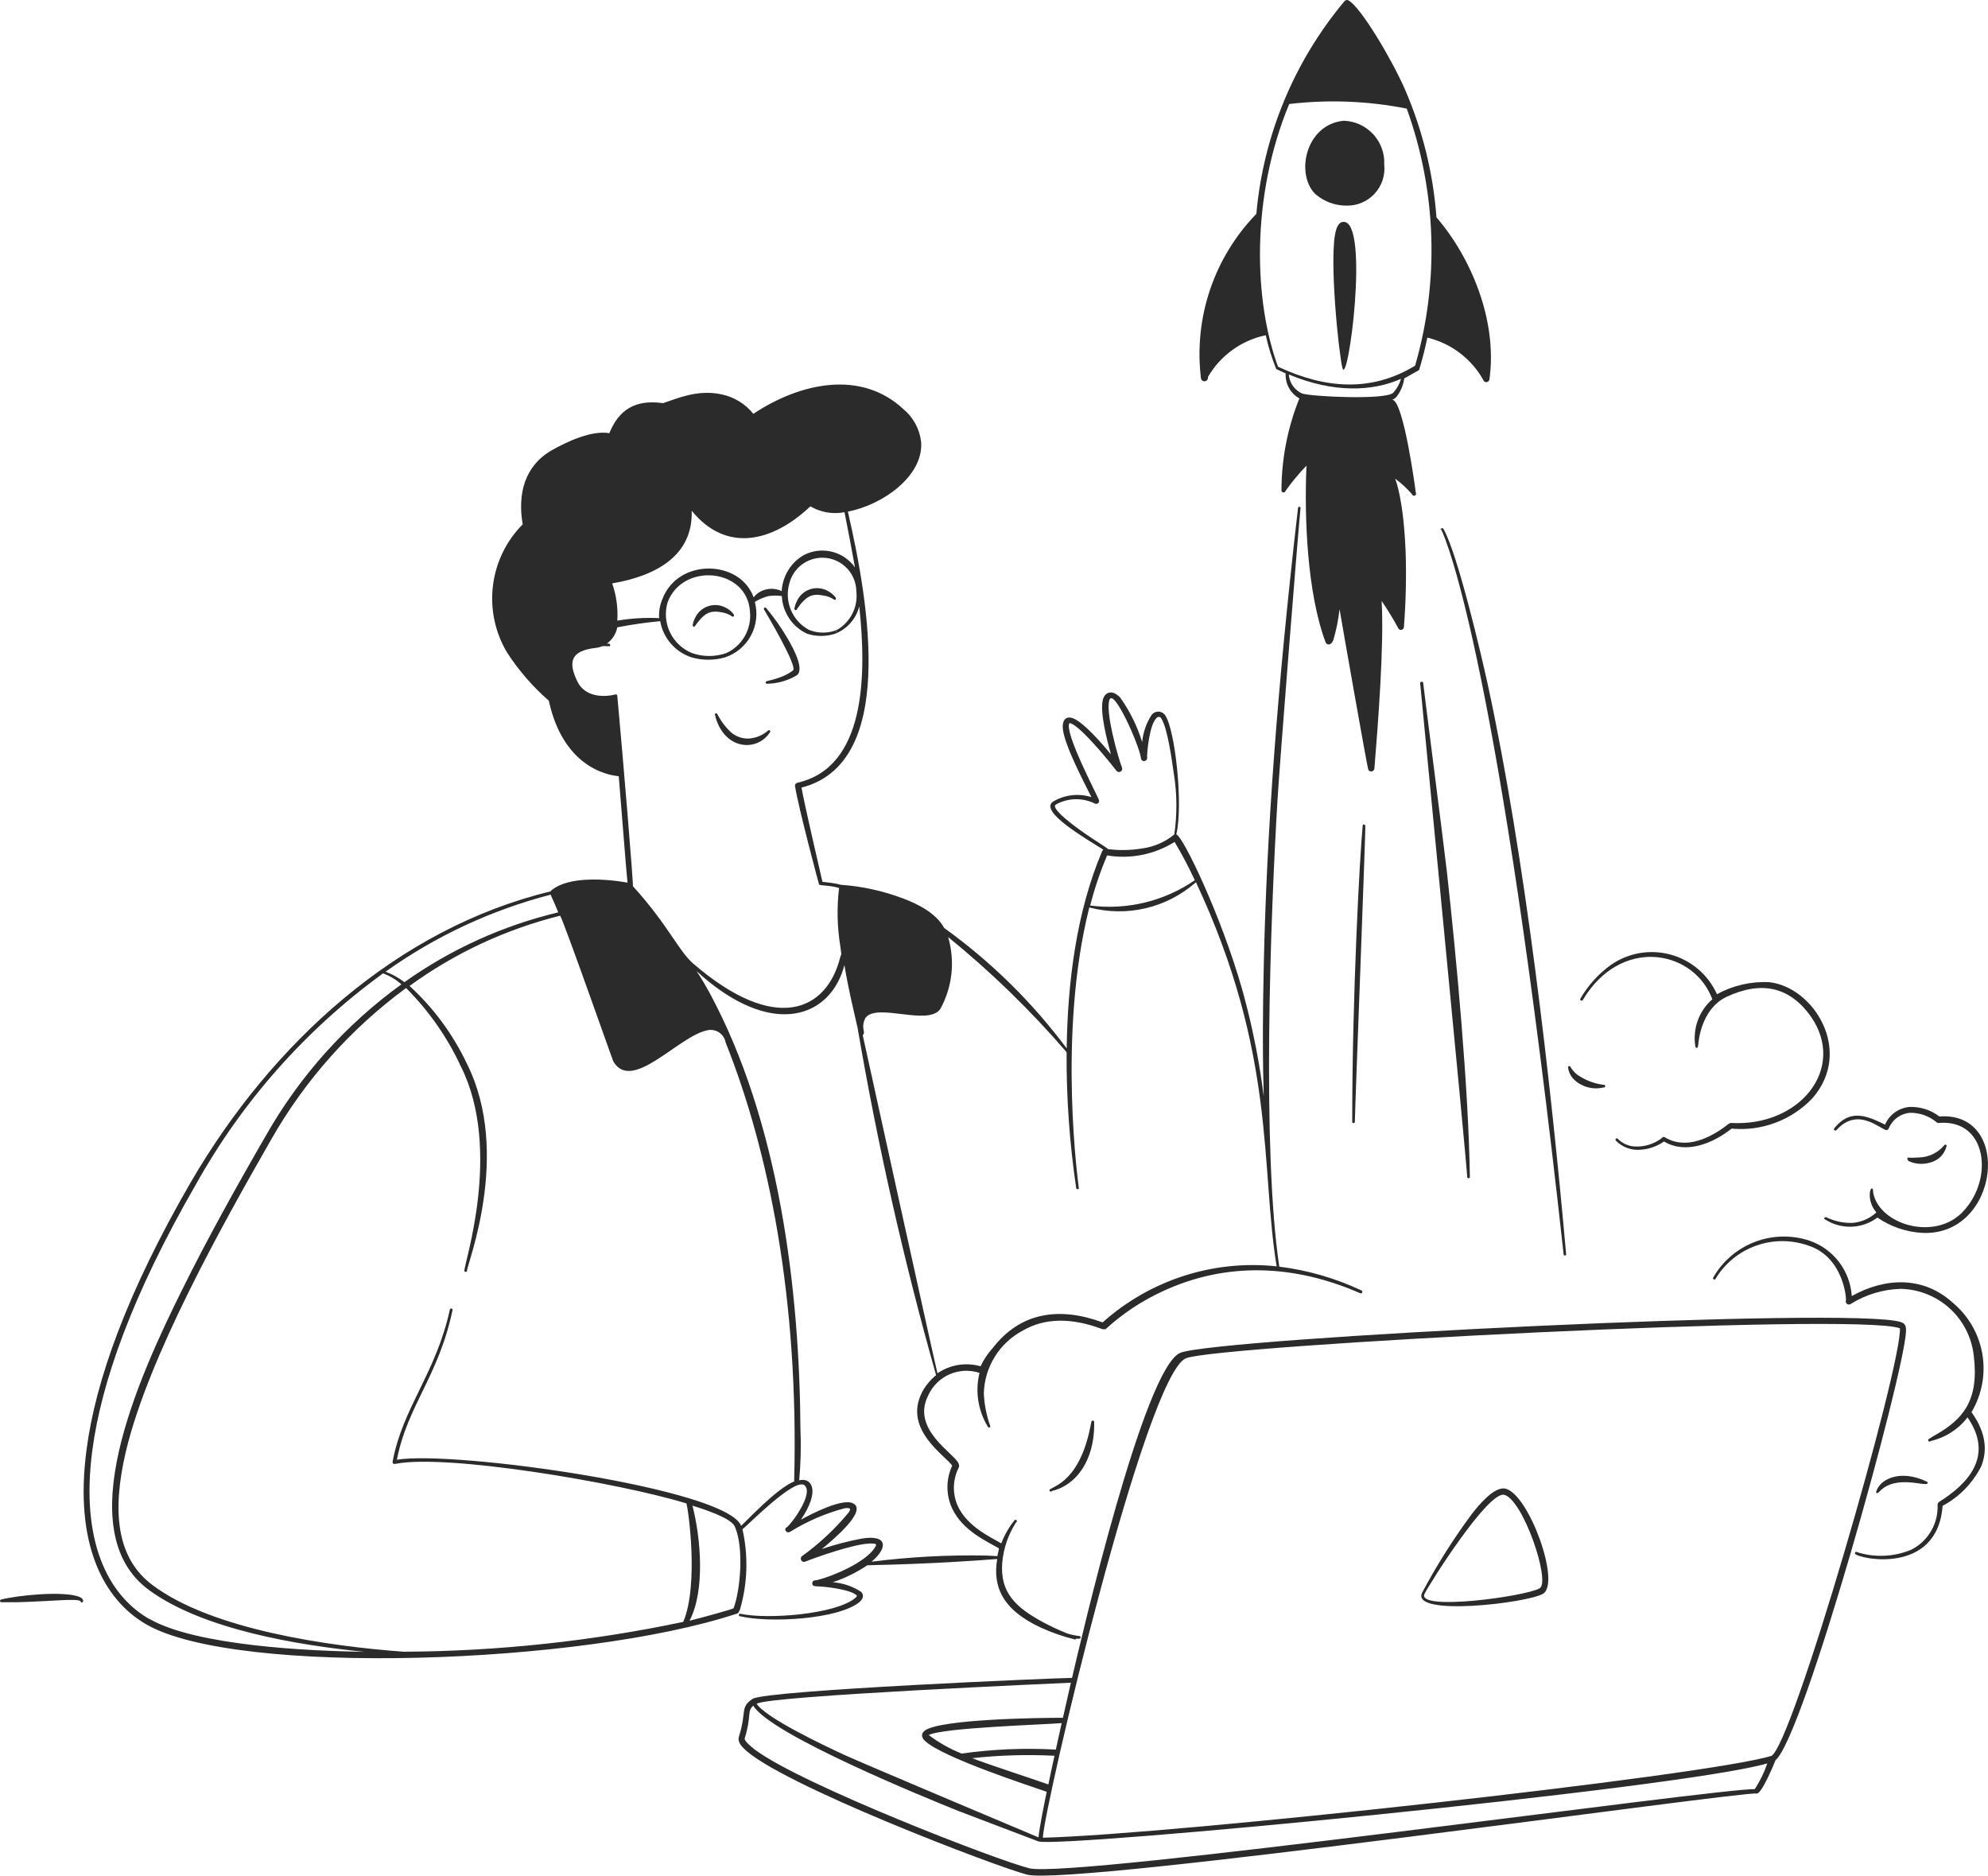 <?xml version="1.0" encoding="UTF-8"?> <svg xmlns="http://www.w3.org/2000/svg" width="443" height="418" viewBox="0 0 443 418" fill="none"><path d="M17.515 355.753C13.854 354.47 3.848 355.473 0.187 356.429C0.122 356.456 0.069 356.505 0.036 356.567C0.003 356.629 -0.008 356.7 0.006 356.769C0.02 356.837 0.057 356.899 0.111 356.944C0.165 356.988 0.233 357.012 0.303 357.012H3.802C11.801 356.803 17.119 356.103 17.958 356.779C17.958 356.818 17.966 356.856 17.982 356.892C17.997 356.928 18.02 356.96 18.048 356.986C18.077 357.012 18.11 357.032 18.147 357.045C18.184 357.058 18.223 357.062 18.261 357.059C18.611 357.012 18.821 356.22 17.515 355.753ZM316.46 152.196C316.46 152.546 326.769 258.219 326.955 262.324C326.974 262.387 327.012 262.443 327.064 262.483C327.117 262.522 327.181 262.544 327.247 262.544C327.313 262.544 327.377 262.522 327.43 262.483C327.482 262.443 327.52 262.387 327.539 262.324C327.259 242.383 324.507 213.091 322.431 194.339C321.801 188.695 317.137 152.522 317.137 152.173C317.137 151.823 316.46 151.823 316.46 152.196ZM303.656 184.008C303.027 190.491 301.324 221.323 301.324 250.033C301.342 250.096 301.381 250.152 301.433 250.192C301.486 250.231 301.55 250.253 301.616 250.253C301.682 250.253 301.746 250.231 301.798 250.192C301.851 250.152 301.889 250.096 301.907 250.033C301.907 247.701 304.379 184.194 304.239 183.938C304.1 183.681 303.703 183.541 303.656 184.008ZM299.388 49.438C298.386 49.438 297.919 50.511 297.663 51.49C296.123 57.367 298.292 78.567 299.132 81.949C300.321 86.754 305.289 49.298 299.388 49.438Z" fill="#2B2B2B"></path><path d="M269.163 84.021C270.536 81.648 272.395 79.59 274.617 77.983C276.839 76.375 279.375 75.254 282.06 74.692C282.623 77.265 283.403 79.785 284.392 82.226L286.491 83.205C286.429 84.327 286.683 85.443 287.223 86.428C287.762 87.414 288.567 88.228 289.546 88.779C286.915 95.326 285.561 102.317 285.558 109.373C285.582 109.476 285.639 109.568 285.722 109.634C285.805 109.7 285.907 109.736 286.013 109.736C286.119 109.736 286.221 109.7 286.304 109.634C286.386 109.568 286.444 109.476 286.468 109.373C287.882 107.387 289.441 105.509 291.132 103.752C290.619 115.413 291.295 132.205 295.4 143.143C295.633 143.727 296.613 143.96 297.126 142.584C297.786 140.343 298.246 138.049 298.502 135.727C298.922 138.269 304.682 171.107 304.916 171.527C304.992 171.663 305.109 171.771 305.252 171.834C305.394 171.898 305.553 171.914 305.705 171.88C305.857 171.846 305.994 171.764 306.096 171.645C306.197 171.527 306.258 171.379 306.268 171.224C307.061 161.498 308.461 143.61 307.878 133.908C309.193 135.826 310.407 137.811 311.516 139.855C311.558 140.017 311.66 140.158 311.8 140.249C311.94 140.341 312.11 140.377 312.275 140.351C312.441 140.325 312.591 140.238 312.696 140.108C312.801 139.977 312.855 139.812 312.845 139.645C313.288 134.02 313.412 128.375 313.218 122.736C312.729 111.309 311.096 107.204 310.886 106.644C312.259 107.664 313.518 108.829 314.641 110.119C314.657 110.185 314.688 110.247 314.731 110.3C314.774 110.353 314.828 110.396 314.889 110.425C314.95 110.455 315.017 110.471 315.085 110.473C315.153 110.474 315.221 110.46 315.283 110.433C315.345 110.405 315.401 110.364 315.445 110.313C315.49 110.261 315.523 110.201 315.542 110.135C315.561 110.07 315.565 110.001 315.554 109.934C315.544 109.867 315.519 109.802 315.481 109.746C315.481 109.513 312.775 89.129 310.233 89.082C310.615 88.939 310.953 88.698 311.213 88.383C312.13 87.205 312.717 85.804 312.915 84.325C313.172 84.208 315.737 82.692 315.97 82.599C316.049 82.564 316.119 82.513 316.175 82.449C316.232 82.384 316.273 82.308 316.297 82.226C316.997 79.893 317.58 77.561 318.069 75.229C320.665 75.854 323.105 77.004 325.239 78.609C327.373 80.213 329.156 82.238 330.477 84.558C330.507 84.724 330.595 84.875 330.725 84.984C330.855 85.092 331.019 85.151 331.188 85.151C331.358 85.151 331.521 85.092 331.651 84.984C331.781 84.875 331.869 84.724 331.9 84.558C333.742 71.381 327.771 57.341 320.098 48.432C319.368 38.624 317.003 29.007 313.102 19.978C310.373 13.658 303.26 1.554 300.484 0.084C300.339 0.005 300.169 -0.019 300.007 0.015C299.845 0.049 299.7 0.14 299.598 0.271C288.362 13.69 281.509 30.229 279.961 47.662C275.295 52.462 271.764 58.248 269.629 64.592C267.494 70.937 266.808 77.68 267.623 84.325C267.643 84.426 267.683 84.522 267.74 84.608C267.797 84.693 267.87 84.767 267.956 84.824C268.041 84.882 268.137 84.922 268.238 84.942C268.339 84.962 268.443 84.963 268.544 84.943C268.646 84.923 268.742 84.883 268.827 84.826C268.913 84.769 268.987 84.696 269.044 84.61C269.102 84.525 269.142 84.428 269.162 84.328C269.182 84.227 269.182 84.123 269.163 84.021ZM310.443 87.52C308.95 89.129 292.601 88.429 290.153 87.683C289.324 87.305 288.612 86.713 288.091 85.966C287.57 85.219 287.259 84.346 287.191 83.438C297.219 87.636 305.849 87.217 312.192 84.418C311.855 85.579 311.257 86.648 310.443 87.543V87.52ZM287.284 23.174C296.014 22.146 304.852 22.492 313.475 24.2C320.129 42.617 320.782 62.668 315.341 81.479C305.499 87.473 295.214 86.587 284.788 81.713C279.401 67.089 278.678 43.884 287.284 23.174ZM418.752 332.427C422.367 328.393 429.247 331.424 429.55 330.492C429.561 330.456 429.565 330.419 429.561 330.383C429.557 330.346 429.547 330.31 429.529 330.278C429.512 330.245 429.488 330.217 429.46 330.193C429.431 330.17 429.399 330.152 429.363 330.142C423.673 327.413 419.242 329.419 418.215 332.031C417.866 332.8 418.239 332.894 418.752 332.427ZM159.431 159.446C159.314 159.446 159.245 159.422 159.431 159.446Z" fill="#2B2B2B"></path><path d="M321.661 117.864C321.638 117.809 321.599 117.762 321.549 117.729C321.499 117.695 321.441 117.678 321.381 117.678C321.321 117.678 321.262 117.695 321.213 117.729C321.163 117.762 321.124 117.809 321.101 117.864C322.57 120.733 334.115 149.209 348.435 279.488C348.435 279.562 348.464 279.633 348.517 279.686C348.569 279.738 348.64 279.768 348.714 279.768C348.789 279.768 348.86 279.738 348.912 279.686C348.965 279.633 348.994 279.562 348.994 279.488C345.543 240.656 339.805 190.747 331.549 152.615C330.173 146.294 324.879 123.578 321.661 117.864Z" fill="#2B2B2B"></path><path d="M321.148 118.189C321.128 118.128 321.128 118.063 321.148 118.002C320.891 117.559 320.891 117.699 321.148 118.189ZM425.189 258.659C426.708 259.393 428.446 259.534 430.063 259.056C430.946 258.848 431.755 258.404 432.404 257.771C433.053 257.139 433.518 256.341 433.748 255.464C433.782 255.396 433.788 255.317 433.764 255.245C433.74 255.173 433.688 255.113 433.62 255.079C433.552 255.045 433.473 255.04 433.401 255.064C433.329 255.088 433.269 255.14 433.235 255.208C432.539 256.037 431.672 256.708 430.695 257.175C429.717 257.641 428.651 257.893 427.568 257.913C425.375 258.053 425.235 257.913 425.235 257.913C425.172 257.931 425.116 257.969 425.077 258.022C425.037 258.075 425.016 258.139 425.016 258.205C425.016 258.27 425.037 258.334 425.077 258.387C425.116 258.44 425.172 258.478 425.235 258.496L425.189 258.659Z" fill="#2B2B2B"></path><path d="M409.236 251.804C414.134 246.347 419.335 251.968 420.431 251.804C420.528 251.786 420.619 251.745 420.696 251.684C420.773 251.623 420.834 251.545 420.874 251.455C421.266 250.479 421.924 249.634 422.774 249.015C423.623 248.396 424.63 248.03 425.679 247.956C427.817 247.942 429.891 248.686 431.533 250.055C431.602 250.116 431.684 250.162 431.772 250.19C431.86 250.218 431.954 250.228 432.046 250.219C442.774 249.286 444.406 262.696 437.386 270.019C431.742 275.966 421.061 273.518 418.076 267.687C417.66 266.899 417.414 266.033 417.353 265.145C417.353 264.515 416.56 264.608 416.653 266.614C416.754 267.922 417.269 269.163 418.122 270.159C416.654 271.513 414.773 272.335 412.781 272.491C410.748 272.544 408.731 272.104 406.904 271.209C406.578 271.209 406.181 271.465 406.904 271.838C408.647 272.908 410.67 273.428 412.712 273.333C414.755 273.237 416.721 272.53 418.355 271.302C421.27 273.302 424.67 274.478 428.197 274.707C445.526 275.71 448.651 247.56 432.162 248.773C430.264 247.324 427.925 246.575 425.539 246.65C424.354 246.748 423.217 247.167 422.252 247.861C421.286 248.555 420.528 249.499 420.058 250.592C415.394 248.259 412.105 247.327 408.747 251.385C408.691 251.45 408.663 251.534 408.67 251.619C408.677 251.705 408.717 251.784 408.782 251.839C408.847 251.895 408.931 251.923 409.016 251.916C409.102 251.91 409.181 251.869 409.236 251.804ZM435.078 290.216C428.571 284.316 420.035 284.642 412.642 288.794C412.467 286.052 411.489 283.422 409.83 281.233C408.171 279.043 405.905 277.39 403.313 276.479C399.342 275.142 395.032 275.219 391.112 276.699C387.193 278.178 383.906 280.968 381.809 284.596C381.777 284.629 381.753 284.67 381.738 284.714C381.724 284.759 381.721 284.806 381.728 284.852C381.735 284.898 381.752 284.942 381.779 284.981C381.806 285.019 381.841 285.05 381.882 285.073C381.923 285.095 381.969 285.108 382.015 285.109C382.062 285.111 382.109 285.102 382.151 285.083C382.194 285.064 382.231 285.035 382.261 284.999C382.291 284.963 382.312 284.921 382.323 284.875C384.404 281.47 387.594 278.883 391.356 277.55C395.118 276.217 399.224 276.217 402.986 277.552C410.986 280.141 411.545 289.89 411.312 289.866C411.29 290 411.307 290.138 411.362 290.262C411.417 290.386 411.507 290.492 411.62 290.566C411.734 290.64 411.867 290.68 412.003 290.68C412.138 290.68 412.271 290.64 412.385 290.566C415.727 288.472 419.567 287.305 423.51 287.184C427.585 287.258 431.494 288.818 434.5 291.571C437.507 294.324 439.404 298.08 439.835 302.134C441.048 312.186 437.317 316.267 431.416 319.672C430.874 319.955 430.352 320.274 429.853 320.629C429.81 320.645 429.77 320.672 429.738 320.707C429.707 320.741 429.683 320.783 429.67 320.828C429.657 320.873 429.655 320.92 429.663 320.966C429.672 321.013 429.691 321.056 429.719 321.094C429.747 321.131 429.784 321.162 429.826 321.183C429.868 321.204 429.914 321.215 429.961 321.215C430.008 321.215 430.054 321.204 430.096 321.184C430.138 321.163 430.175 321.132 430.203 321.095C433.477 320.349 436.388 318.485 438.436 315.824C443.497 323.147 440.372 329.165 433.025 334.062C432.326 334.505 431.789 334.762 431.766 335.228C431.867 337.294 431.369 339.344 430.33 341.132C429.291 342.92 427.757 344.369 425.912 345.304C422.086 346.911 417.813 347.109 413.854 345.863C413.804 345.818 413.74 345.79 413.673 345.785C413.605 345.78 413.538 345.797 413.482 345.835C413.425 345.872 413.383 345.928 413.362 345.992C413.341 346.057 413.342 346.126 413.365 346.19C413.971 347.333 431.719 351.158 432.885 335.532C436.594 333.55 439.599 330.471 441.491 326.716C442.797 323.497 442.751 319.439 439.322 314.658C441.654 310.75 442.508 306.135 441.73 301.651C440.951 297.166 438.591 293.11 435.078 290.216ZM352.703 222.815C361.099 208.821 376.702 211.573 381.226 221.812L381.576 222.652C380.113 223.926 378.996 225.551 378.331 227.374C377.667 229.197 377.475 231.159 377.775 233.077C377.775 233.52 378.334 233.776 378.404 232.96C378.801 228.529 380.737 223.958 384.795 222.092C392.444 218.547 398.788 219.76 403.592 226.593C411.499 238.138 401.004 251.105 385.728 250.219L385.284 250.358C381.086 253.717 375.536 256.236 370.965 253.39C370.908 253.359 370.846 253.339 370.782 253.332C370.718 253.326 370.653 253.333 370.592 253.352C370.531 253.372 370.474 253.404 370.426 253.447C370.378 253.49 370.339 253.542 370.312 253.6C368.608 254.898 366.504 255.558 364.364 255.466C362.878 255.406 361.473 254.77 360.446 253.694C360.386 253.658 360.315 253.644 360.246 253.655C360.176 253.666 360.113 253.7 360.066 253.753C360.02 253.805 359.992 253.872 359.989 253.942C359.986 254.012 360.008 254.081 360.05 254.137C360.751 254.861 361.604 255.422 362.548 255.776C363.491 256.131 364.502 256.272 365.507 256.189C367.409 256.082 369.243 255.444 370.801 254.347C375.582 257.215 381.576 254.883 385.868 251.478C389.19 251.787 392.54 251.337 395.663 250.161C398.786 248.985 401.602 247.115 403.896 244.691C413.038 234.196 404.222 219.97 394.264 218.85C390.203 218.645 386.166 219.574 382.602 221.532C381.639 219.392 380.214 217.491 378.429 215.965C376.645 214.44 374.546 213.328 372.282 212.708C370.018 212.089 367.645 211.977 365.333 212.382C363.02 212.786 360.826 213.697 358.907 215.049C356.155 217.039 353.858 219.59 352.167 222.535C351.98 223.001 352.54 223.071 352.703 222.815Z" fill="#2B2B2B"></path><path d="M352.469 241.749C353.967 242.513 355.689 242.711 357.32 242.309C357.366 242.322 357.413 242.324 357.459 242.316C357.505 242.307 357.549 242.288 357.586 242.26C357.624 242.231 357.654 242.195 357.675 242.153C357.696 242.111 357.707 242.065 357.707 242.018C357.707 241.971 357.696 241.924 357.675 241.882C357.654 241.84 357.624 241.804 357.586 241.776C357.549 241.747 357.505 241.728 357.459 241.72C357.413 241.711 357.366 241.713 357.32 241.726C355.177 241.449 353.134 240.648 351.373 239.394C350.847 238.953 350.39 238.434 350.021 237.855C350.021 237.774 349.989 237.697 349.932 237.64C349.875 237.583 349.798 237.551 349.717 237.551C349.637 237.551 349.56 237.583 349.503 237.64C349.446 237.697 349.414 237.774 349.414 237.855C349.526 238.71 349.874 239.517 350.417 240.187C350.986 240.844 351.684 241.376 352.469 241.749ZM300.018 45.819C301.197 45.849 302.37 45.626 303.456 45.166C304.543 44.706 305.519 44.019 306.318 43.151C307.118 42.283 307.723 41.255 308.092 40.134C308.461 39.013 308.587 37.826 308.46 36.653C308.516 35.418 308.327 34.184 307.902 33.024C307.477 31.863 306.826 30.798 305.986 29.891C305.147 28.984 304.135 28.253 303.01 27.74C301.885 27.227 300.67 26.943 299.435 26.904C290.899 27.721 288.636 38.799 293.091 43.23C295.011 44.901 297.472 45.821 300.018 45.819ZM184.525 131.715C183.922 131.365 183.251 131.148 182.558 131.077C181.864 131.006 181.163 131.083 180.501 131.304C179.84 131.524 179.233 131.883 178.72 132.356C178.208 132.829 177.802 133.405 177.529 134.047C177.279 134.555 177.106 135.097 177.016 135.656C177.016 135.737 177.048 135.814 177.105 135.871C177.161 135.927 177.238 135.959 177.319 135.959C177.399 135.959 177.476 135.927 177.533 135.871C177.59 135.814 177.622 135.737 177.622 135.656C179.744 132.601 181.144 132.251 183.453 132.694C184.287 132.795 185.086 133.091 185.785 133.557C186.018 133.837 186.438 133.557 186.228 133.161C185.769 132.564 185.189 132.071 184.525 131.715ZM243.508 316.544C243.111 316.544 243.274 316.731 242.738 319.016C240.009 330.957 233.876 331.26 233.852 332.053C233.852 332.119 233.873 332.183 233.912 332.236C233.952 332.289 234.007 332.328 234.07 332.346C234.134 332.365 234.201 332.362 234.263 332.339C234.324 332.315 234.377 332.272 234.412 332.217C235.326 332.01 236.206 331.672 237.024 331.214C241.992 328.508 244.021 322.398 243.811 316.754C243.794 316.688 243.754 316.631 243.699 316.592C243.643 316.553 243.575 316.536 243.508 316.544ZM239.683 374.057V374.383C239.725 374.34 239.749 374.281 239.749 374.22C239.749 374.159 239.725 374.1 239.683 374.057ZM176.713 149.393C175.879 150.013 174.96 150.508 173.984 150.862C171.302 151.865 170.509 151.609 170.625 152.122C170.631 152.159 170.644 152.194 170.664 152.226C170.683 152.258 170.709 152.286 170.739 152.307C170.77 152.329 170.804 152.344 170.841 152.353C170.877 152.361 170.915 152.362 170.952 152.355C173.269 152.312 175.535 151.669 177.529 150.489C179.348 149.183 176.806 144.542 175.64 142.49C174.208 140.023 172.57 137.682 170.742 135.493C170.532 135.166 170.042 135.493 170.276 135.843C170.929 136.962 177.785 148.507 176.713 149.393ZM159.431 159.445V159.748C161.53 167.188 168.76 167.561 171.582 163.153C171.838 162.873 171.372 162.5 171.138 162.803C169.983 163.809 168.537 164.422 167.01 164.553C166.211 164.609 165.408 164.495 164.656 164.218C163.904 163.94 163.22 163.506 162.649 162.943C161.632 161.949 160.767 160.809 160.084 159.562C159.944 159.305 159.804 158.862 159.524 158.955C159.478 158.963 159.435 158.982 159.398 159.01C159.362 159.039 159.333 159.076 159.314 159.118C159.292 159.162 159.28 159.21 159.28 159.258C159.28 159.307 159.292 159.355 159.314 159.398C159.314 159.398 159.431 159.398 159.431 159.445ZM161.833 135.47C161.229 135.124 160.558 134.909 159.865 134.84C159.173 134.771 158.473 134.85 157.813 135.07C157.152 135.29 156.545 135.647 156.033 136.118C155.52 136.589 155.112 137.163 154.836 137.802C154.572 138.302 154.406 138.848 154.346 139.411C154.365 139.474 154.403 139.53 154.455 139.57C154.508 139.61 154.572 139.631 154.638 139.631C154.704 139.631 154.768 139.61 154.821 139.57C154.873 139.53 154.911 139.474 154.929 139.411C156.819 136.799 158.008 135.913 160.76 136.426C161.592 136.55 162.388 136.853 163.092 137.312C163.302 137.569 163.722 137.312 163.512 136.916C163.077 136.306 162.501 135.81 161.833 135.47ZM335.467 331.704C333.019 331.144 329.59 335.295 328.028 337.278C323.886 342.861 320.167 348.747 316.903 354.886C314.291 360.273 340.225 357.218 343.817 355.142C347.898 352.81 340.692 332.916 335.467 331.704ZM343.094 353.906C339.922 355.749 315.55 359.037 317.439 355.142C318.489 352.973 331.596 332.217 335.188 333.08C339.386 334.082 345.613 352.46 343.094 353.906Z" fill="#2B2B2B"></path><path d="M303.307 287.51C297.544 284.802 291.389 283.023 285.069 282.239C281.198 256.258 283.087 204.669 284.673 178.291C285.116 170.618 289.127 120.219 289.804 113.199C289.804 113.124 289.774 113.053 289.722 113.001C289.669 112.948 289.598 112.919 289.524 112.919C289.45 112.919 289.379 112.948 289.326 113.001C289.274 113.053 289.244 113.124 289.244 113.199C284.58 153.663 282.247 185.731 281.618 215C280.615 259.173 284.113 246.486 276.767 220.341C272.102 204.016 263.66 186.384 262.12 185.918C263.706 179.411 261.864 162.595 259.648 159.377C259.477 159.127 259.247 158.922 258.979 158.781C258.711 158.639 258.412 158.565 258.109 158.565C257.806 158.565 257.507 158.639 257.239 158.781C256.971 158.922 256.741 159.127 256.57 159.377C255.424 161.177 254.721 163.223 254.517 165.347C253.425 161.814 251.78 158.476 249.643 155.459C247.987 153.663 246.354 154.106 245.818 155.715C244.932 158.421 246.797 165.371 247.567 168.099C245.981 166.187 241.084 160.333 238.635 159.913C237.142 159.657 236.652 160.986 236.862 162.572C237.375 166.42 241.527 174.233 243.206 177.615C241.815 177.177 240.347 177.033 238.898 177.194C237.448 177.355 236.048 177.816 234.786 178.548C231.148 180.647 242.11 186.944 245.865 189.323C245.743 189.398 245.652 189.513 245.608 189.649C239.871 203.106 237.888 218.989 237.702 233.612C230.028 223.317 220.817 214.263 210.391 206.768C208.642 203.526 204.654 201.474 201.226 200.191C196.817 198.523 192.19 197.501 187.489 197.159C187.022 197.159 187.349 197.019 185.157 196.716L183.268 196.483C182.125 191.492 179.349 179.621 178.603 175.492C199.593 170.175 193.833 135.168 188.935 113.992C196.561 112.569 205.867 106.085 205.26 98.436C204.92 95.568 203.482 92.943 201.249 91.112C191.873 82.413 178.416 85.212 167.875 92.209C166.06 89.953 163.508 88.409 160.668 87.847C155.444 86.774 151.129 88.71 147.748 89.83C141.474 88.943 137.882 91.369 135.783 96.523C131.912 95.847 126.454 98.342 123.003 100.301C116.916 103.776 115.306 109.98 116.472 116.837C112.81 120.531 110.479 125.337 109.845 130.5C109.212 135.663 110.313 140.891 112.974 145.36C115.56 149.373 118.701 153.001 122.303 156.135C124.635 167.003 131.026 172.157 137.882 172.974C138.022 174.373 139.562 194.407 139.841 196.669C134.99 195.806 126.641 195.2 122.886 198.395C122.799 198.455 122.727 198.535 122.676 198.628C88.579 206.861 60.592 232.446 42.611 263.254C28.244 288.046 21.271 307.777 19.288 323.006C16.49 343.996 23.043 356.427 32.605 361.954C52.849 373.615 129.813 370.887 163.98 359.622C164.493 359.622 164.773 358.992 164.936 358.503C166.597 352.724 166.773 346.619 165.449 340.754C166.242 340.241 177.11 329.093 179.279 330.959C181.448 332.825 176.178 339.798 175.338 340.288C174.498 340.778 175.338 341.804 176.108 341.291C179.872 338.963 183.958 337.203 188.235 336.067C189.751 335.903 189.541 336.3 189.145 336.976C186.136 340.629 182.671 343.882 178.836 346.655C178.666 346.745 178.539 346.898 178.482 347.082C178.425 347.266 178.443 347.464 178.533 347.634C178.623 347.805 178.776 347.932 178.96 347.989C179.144 348.046 179.343 348.027 179.513 347.938C181.845 347.005 190.357 343.973 193.972 343.926C195.418 343.926 195.488 344.043 194.812 345.046C192.69 348.124 185.996 351.063 182.241 352.042C181.635 352.182 181.052 352.042 181.005 352.765C180.959 353.488 181.705 353.442 182.288 353.488C183.384 353.488 189.121 354.071 190.707 355.331C190.941 355.517 191.127 355.611 190.567 356.077C186.253 359.692 171.117 360.905 164.913 359.575C164.876 359.575 164.84 359.583 164.806 359.597C164.772 359.611 164.741 359.631 164.715 359.657C164.689 359.683 164.668 359.714 164.654 359.748C164.64 359.782 164.633 359.819 164.633 359.855C164.633 359.892 164.64 359.928 164.654 359.962C164.668 359.996 164.689 360.027 164.715 360.053C164.741 360.079 164.772 360.1 164.806 360.114C164.84 360.128 164.876 360.135 164.913 360.135C171.327 361.674 186.696 360.858 191.477 357.01C192.34 356.31 192.596 355.401 191.873 354.678C189.984 353.457 187.819 352.727 185.576 352.555C188.3 351.648 190.889 350.377 193.273 348.777C208.432 348.451 218.204 347.681 222.216 347.378C221.19 353.395 223.242 358.643 231.964 362.677C234.379 363.784 236.894 364.658 239.474 365.289C239.542 365.312 239.617 365.308 239.682 365.278C239.747 365.247 239.798 365.193 239.824 365.126C240.088 365.146 240.353 365.146 240.617 365.126C240.682 365.099 240.735 365.051 240.768 364.989C240.801 364.927 240.811 364.856 240.798 364.787C240.784 364.718 240.747 364.656 240.693 364.612C240.638 364.567 240.571 364.543 240.5 364.543C239.582 364.435 238.676 364.24 237.795 363.96C235.961 363.231 234.17 362.398 232.431 361.465C226.46 358.223 222.799 354.958 223.335 348.194C223.622 344.997 224.678 341.916 226.414 339.215C226.88 339.029 226.414 338.352 226.041 338.795C224.805 340.333 223.821 342.057 223.125 343.903C220.956 342.597 215.546 340.241 213.4 335.507C212.811 334.162 212.526 332.704 212.566 331.236C212.607 329.768 212.971 328.328 213.633 327.018C213.692 326.885 213.723 326.742 213.723 326.598C213.723 326.453 213.692 326.31 213.633 326.178C212.933 323.962 202.905 318.598 206.846 310.925C207.796 308.826 209.488 307.152 211.598 306.226C213.708 305.3 216.086 305.188 218.274 305.911C217.434 309.315 217.754 312.901 219.184 316.103C219.456 316.733 219.775 317.341 220.14 317.922C220.373 318.272 220.746 318.038 220.653 317.735C219.824 315.401 219.345 312.957 219.231 310.482C219.307 307.59 220.151 304.77 221.675 302.311C223.2 299.853 225.35 297.843 227.906 296.489C232.804 293.643 238.751 293.55 245.701 296.185H246.354C250.104 292.739 254.369 289.898 258.995 287.766C273.525 280.979 288.754 281.866 303.167 288.186C303.257 288.204 303.351 288.187 303.427 288.136C303.504 288.086 303.557 288.007 303.576 287.918C303.594 287.828 303.576 287.735 303.526 287.658C303.476 287.581 303.397 287.528 303.307 287.51ZM237.352 182.373C236.582 181.72 234.413 179.76 235.276 179.271C236.611 178.523 238.108 178.115 239.638 178.083C241.167 178.05 242.68 178.394 244.045 179.084C244.171 179.13 244.307 179.136 244.436 179.102C244.565 179.068 244.68 178.995 244.766 178.893C244.853 178.792 244.906 178.666 244.919 178.534C244.932 178.401 244.904 178.268 244.838 178.151C244.395 176.962 237.165 163.272 238.285 161.149H238.518C240.85 161.849 247.241 169.732 248.757 171.714C248.855 171.856 249.002 171.957 249.169 172C249.336 172.043 249.513 172.025 249.668 171.949C249.823 171.873 249.945 171.744 250.013 171.586C250.082 171.427 250.091 171.249 250.039 171.085C249.13 168.752 246.238 158.444 247.241 155.902C248.243 153.36 253.817 165.93 254.237 168.846C254.232 168.946 254.249 169.047 254.286 169.141C254.324 169.234 254.381 169.319 254.454 169.388C254.527 169.458 254.614 169.511 254.71 169.543C254.805 169.576 254.906 169.588 255.007 169.577C255.107 169.567 255.204 169.535 255.291 169.484C255.378 169.433 255.453 169.364 255.51 169.281C255.568 169.198 255.607 169.104 255.625 169.005C255.643 168.905 255.639 168.803 255.613 168.706V168.496C255.613 167.866 256.056 161.709 257.666 160.03C257.763 159.9 257.9 159.806 258.057 159.764C258.213 159.722 258.379 159.733 258.529 159.797C258.656 159.882 258.753 160.004 258.808 160.146C260.208 162.362 261.141 169.475 261.56 172.297C262.296 176.813 262.335 181.414 261.677 185.941C259.601 187.644 257.087 188.727 254.424 189.066C251.948 189.471 249.427 189.518 246.937 189.206C246.518 188.74 240.944 185.498 237.352 182.373ZM246.681 190.605C251.902 191.483 257.264 190.412 261.747 187.597C263.391 190.364 264.894 193.213 266.248 196.133C259.434 200.82 251.13 202.829 242.926 201.777C243.911 197.966 245.173 194.232 246.704 190.605H246.681ZM186.533 140.346C184.522 141.166 182.27 141.166 180.259 140.346C178.444 139.369 177.022 137.797 176.231 135.893C175.441 133.99 175.331 131.872 175.921 129.897C176.393 128.127 177.491 126.588 179.01 125.564C180.53 124.541 182.368 124.102 184.186 124.33C186.004 124.557 187.678 125.436 188.898 126.802C190.119 128.169 190.803 129.931 190.824 131.763C191.023 133.456 190.723 135.171 189.96 136.696C189.198 138.22 188.007 139.489 186.533 140.346ZM186.346 140.626C186.38 140.664 186.4 140.714 186.4 140.766C186.4 140.817 186.38 140.867 186.346 140.905C186.353 140.853 186.346 140.799 186.325 140.75C186.305 140.701 186.272 140.658 186.229 140.626H186.346ZM154.138 113.805C161.741 123.134 171.933 120.965 180.585 112.825C182.878 114.168 185.58 114.632 188.189 114.131C189.005 118.236 189.728 122.038 190.521 126.422C189.275 124.681 187.447 123.444 185.368 122.935C183.288 122.426 181.095 122.679 179.186 123.647C177.743 124.464 176.529 125.632 175.657 127.042C174.784 128.453 174.282 130.06 174.195 131.717C173.354 131.308 172.419 131.133 171.487 131.211C170.556 131.289 169.662 131.617 168.901 132.16C167.245 133.396 168.551 133.652 167.035 131.273C162.837 124.65 150.71 125 147.561 133.606C147.015 134.91 146.784 136.324 146.885 137.734C143.764 137.586 140.636 137.774 137.556 138.293C137.737 135.477 137.348 132.653 136.413 129.991C146.325 128.311 154.464 123.717 154.138 113.805ZM161.788 145.547C159.353 146.375 156.713 146.375 154.278 145.547C152.104 144.687 150.333 143.043 149.314 140.94C148.294 138.836 148.102 136.427 148.774 134.189C152.156 125.21 166.615 126.609 167.128 136.358C167.311 138.255 166.893 140.162 165.935 141.811C164.977 143.459 163.527 144.765 161.788 145.547ZM137.556 155.016C137.551 154.96 137.533 154.907 137.503 154.861C137.472 154.815 137.431 154.778 137.382 154.752C137.333 154.726 137.278 154.713 137.223 154.715C137.168 154.716 137.114 154.731 137.066 154.759C133.918 155.529 130.256 154.969 128.74 152.007C126.408 147.342 127.341 145.01 132.635 144.381C134.407 144.171 133.591 143.844 135.667 144.007C136.063 144.007 136.11 143.448 135.667 143.424H135.224C136.433 142.55 137.266 141.25 137.556 139.786C140.718 139.166 143.909 138.707 147.118 138.41C147.443 140.263 148.266 141.993 149.499 143.414C150.731 144.835 152.327 145.895 154.115 146.48C156.545 147.177 159.124 147.177 161.554 146.48C164.032 145.658 166.101 143.92 167.337 141.621C168.573 139.323 168.882 136.638 168.201 134.119C169.157 133.532 170.194 133.092 171.28 132.813C172.255 132.679 173.244 132.679 174.218 132.813C174.301 134.582 174.864 136.296 175.846 137.771C176.827 139.246 178.192 140.426 179.793 141.185C181.859 141.875 184.093 141.875 186.159 141.185C187.464 140.663 188.626 139.84 189.55 138.781C190.475 137.723 191.135 136.461 191.477 135.098C193.133 150.538 192.9 170.991 177.67 174.42C177.508 174.459 177.365 174.556 177.27 174.694C177.175 174.832 177.135 175 177.157 175.166C177.973 180.18 182.428 196.832 182.521 197.089C182.615 197.345 184.853 197.229 186.976 197.859C186.46 202.188 186.555 206.569 187.256 210.872C187.512 212.925 187.559 212.365 187.256 213.205C184.294 225.262 172.842 230.58 154.441 214.674C151.223 211.899 148.844 206.045 141.031 197.462C141.171 197.159 139.025 171.085 137.556 155.016ZM122.723 199.328C122.723 199.561 123.562 201.124 124.402 203.293C112.082 206.23 100.442 211.512 90.118 218.849C88.841 217.869 87.427 217.083 85.92 216.516C97.053 208.574 109.552 202.748 122.793 199.328H122.723ZM33.212 360.718C24 355.401 17.912 343.32 20.571 323.193C22.553 308.08 29.457 288.512 43.66 263.907C53.977 245.389 68.207 229.344 85.361 216.89C86.864 217.441 88.248 218.272 89.442 219.338C77.048 228.299 66.73 239.825 59.193 253.132C52.453 264.794 46.086 276.291 40.745 287.066C30.74 307.17 15.37 341.104 33.118 354.235C45.106 363.074 66.399 366.595 81.232 368.065C69.058 367.878 43.754 366.759 33.282 360.718H33.212ZM163.42 358.386C162.977 358.619 157.03 360.298 153.648 361.138C157.17 354.468 156.167 342.667 154.301 335.484C156.633 336.23 162.861 338.166 163.747 340.148C165.869 344.976 164.913 354.584 163.49 358.269L163.42 358.386ZM176.97 330.096C172.912 331.775 166.522 338.795 165.146 339.985C161.928 331.612 100.8 323.123 88.439 325.268C90.771 313.211 97.768 306.61 100.846 291.894C100.853 291.822 100.833 291.75 100.79 291.691C100.748 291.632 100.686 291.59 100.615 291.573C100.545 291.556 100.47 291.565 100.406 291.598C100.341 291.632 100.291 291.687 100.263 291.754C97.092 306.167 89.745 313.561 87.483 325.711C87.469 325.781 87.473 325.853 87.494 325.92C87.515 325.988 87.553 326.049 87.605 326.098C87.656 326.146 87.719 326.182 87.787 326.2C87.855 326.218 87.927 326.218 87.996 326.201C99.354 323.869 137.929 330.376 152.949 334.994C153.322 335.763 155.794 353.115 152.249 361.395C131.762 365.707 110.891 367.934 89.955 368.041C73.396 366.829 47.205 363.144 33.981 353.185C25.982 347.215 24.886 336.86 28.058 323.379C33.072 302.389 49.328 273.283 60.476 253.832C68.007 240.624 78.234 229.15 90.491 220.155C95.558 225.225 99.694 231.145 102.712 237.646C112.041 256.304 103.272 281.959 103.482 283.195C103.5 283.258 103.538 283.314 103.591 283.354C103.643 283.393 103.708 283.415 103.773 283.415C103.839 283.415 103.903 283.393 103.956 283.354C104.009 283.314 104.047 283.258 104.065 283.195C103.925 282.005 114.094 257.144 104.065 237.063C100.965 230.496 96.616 224.594 91.261 219.688C101.337 212.362 112.732 207.048 124.822 204.039C125.731 205.508 136.483 236.177 136.693 236.55C140.891 243.547 151.269 230.766 157.683 229.554C158.126 229.463 158.583 229.461 159.027 229.55C159.47 229.639 159.891 229.816 160.265 230.07C160.639 230.324 160.959 230.651 161.204 231.031C161.45 231.411 161.616 231.837 161.694 232.282C171.28 256.281 178.043 289.352 176.97 330.096ZM205.447 310.272C201.179 318.645 210.951 324.522 212.187 326.598C211.488 328.09 211.125 329.719 211.125 331.367C211.125 333.016 211.488 334.644 212.187 336.137C214.519 341.081 219.86 343.413 222.589 344.999C222.589 345.489 222.379 345.979 222.309 346.445C222.239 346.911 222.682 346.702 219.65 346.608C211.147 346.455 202.643 346.915 194.206 347.984C197.867 344.929 197.891 341.874 192.037 342.83C189.015 343.393 186.038 344.172 183.128 345.162C185.973 342.83 193.273 336.626 190.124 334.994C187.792 333.734 180.795 337.326 178.463 338.632C182.941 332.032 180.795 329.163 178.09 329.839C178.44 326.033 178.534 322.207 178.37 318.388C178.16 287.556 173.705 249.937 158.009 221.018C154.464 214.557 153.928 215.747 159.199 219.712C173.869 230.766 185.297 226.009 188.165 215.047C189.145 220.878 190.148 224.773 191.104 229.041C195.564 255.126 201.403 280.956 208.596 306.424C207.3 307.474 206.229 308.775 205.447 310.249V310.272ZM245.725 294.669C236.116 291.124 227.417 292.337 221.213 300.383C220.107 301.589 219.195 302.957 218.508 304.441C216.89 303.977 215.189 303.876 213.528 304.146C211.867 304.416 210.286 305.051 208.899 306.004C208.129 302.949 192.573 232.189 192.247 230.65C192.573 230.393 192.55 229.997 192.457 229.577C192.24 228.632 192.39 227.64 192.876 226.802C195.372 223.35 206.87 228.737 209.552 224.796C210.878 222.374 211.713 219.714 212.009 216.968C212.305 214.223 212.056 211.446 211.278 208.797C220.821 216.549 229.656 225.134 237.678 234.451C237.615 244.598 238.332 254.734 239.824 264.77C239.842 264.834 239.88 264.889 239.933 264.929C239.986 264.969 240.05 264.99 240.116 264.99C240.182 264.99 240.246 264.969 240.298 264.929C240.351 264.889 240.389 264.834 240.407 264.77C240.407 264.537 235.533 230.72 242.739 202.197C246.857 203.292 251.182 203.351 255.328 202.371C259.474 201.39 263.314 199.399 266.505 196.576C284.486 234.964 280.848 260.129 284.486 282.169C277.512 281.423 270.459 282.148 263.783 284.298C257.106 286.447 250.954 289.972 245.725 294.646V294.669Z" fill="#2B2B2B"></path><path d="M255.542 168.589V168.752C255.542 168.752 255.612 168.659 255.542 168.589ZM423.602 294.599C413.34 291.031 271.121 298.168 263.028 301.433C254.935 304.698 240.872 365.429 238.89 373.872C235.694 373.872 170.649 376.624 167.733 378.536C164.818 380.449 166.451 381.382 164.655 386.979C164.445 387.632 164.655 388.518 165.658 389.498C173.074 397.287 222.471 416.132 228.908 417.718C239.356 420.283 388.246 399.06 391.441 399.643C392.49 399.853 395.289 393.183 395.639 392.226C401.913 387.049 424.139 306.82 424.722 296.792C424.815 295.252 424.419 294.902 423.602 294.599ZM238.633 374.945L236.861 382.758C231.59 382.758 209.807 383.037 206.122 385.58C205.189 386.256 205.306 387.166 206.122 387.912C210.063 391.643 229.701 398.01 233.246 399.246C232.872 401.066 231.543 407.549 231.426 409.415C231.426 409.415 192.152 392.879 188.164 391.037C184.175 389.195 170.579 382.804 168.62 379.632C171.208 377.86 236.744 375.038 238.633 374.945ZM214.285 390.734C211.669 389.694 209.205 388.305 206.961 386.606C210.063 384.95 233.082 384.274 236.581 383.947C236.068 386.279 235.718 387.772 235.275 389.848C228.266 389.456 221.235 389.752 214.285 390.734ZM234.995 391.154C234.342 394.139 234.109 395.212 233.619 397.614C232.826 397.287 218.623 392.623 216.663 391.76C222.75 391.092 228.88 390.913 234.995 391.224V391.154ZM207.008 386.769V386.629C207.008 386.489 206.915 386.886 206.891 386.839L207.008 386.769ZM391.091 398.663C383.628 398.337 238.89 418.651 229.374 416.295C222.377 414.593 178.601 397.637 168.27 389.894C167.757 389.498 165.821 387.982 165.937 387.375C167.523 382.314 166.404 381.335 167.85 380.052C171.675 386.512 206.635 400.739 213.538 403.514L231.38 410.301C235.601 411.887 374.042 398.64 393.82 392.926C393.124 394.976 392.168 396.928 390.974 398.733L391.091 398.663ZM394.729 391.247C380.246 395.725 261.279 408.762 232.383 409.485C232.663 402.605 255.285 306.237 264.288 302.645C271.564 299.753 413.854 292.36 423.369 295.975C423.905 303.952 399.184 389.941 394.613 391.317L394.729 391.247Z" fill="#2B2B2B"></path></svg> 